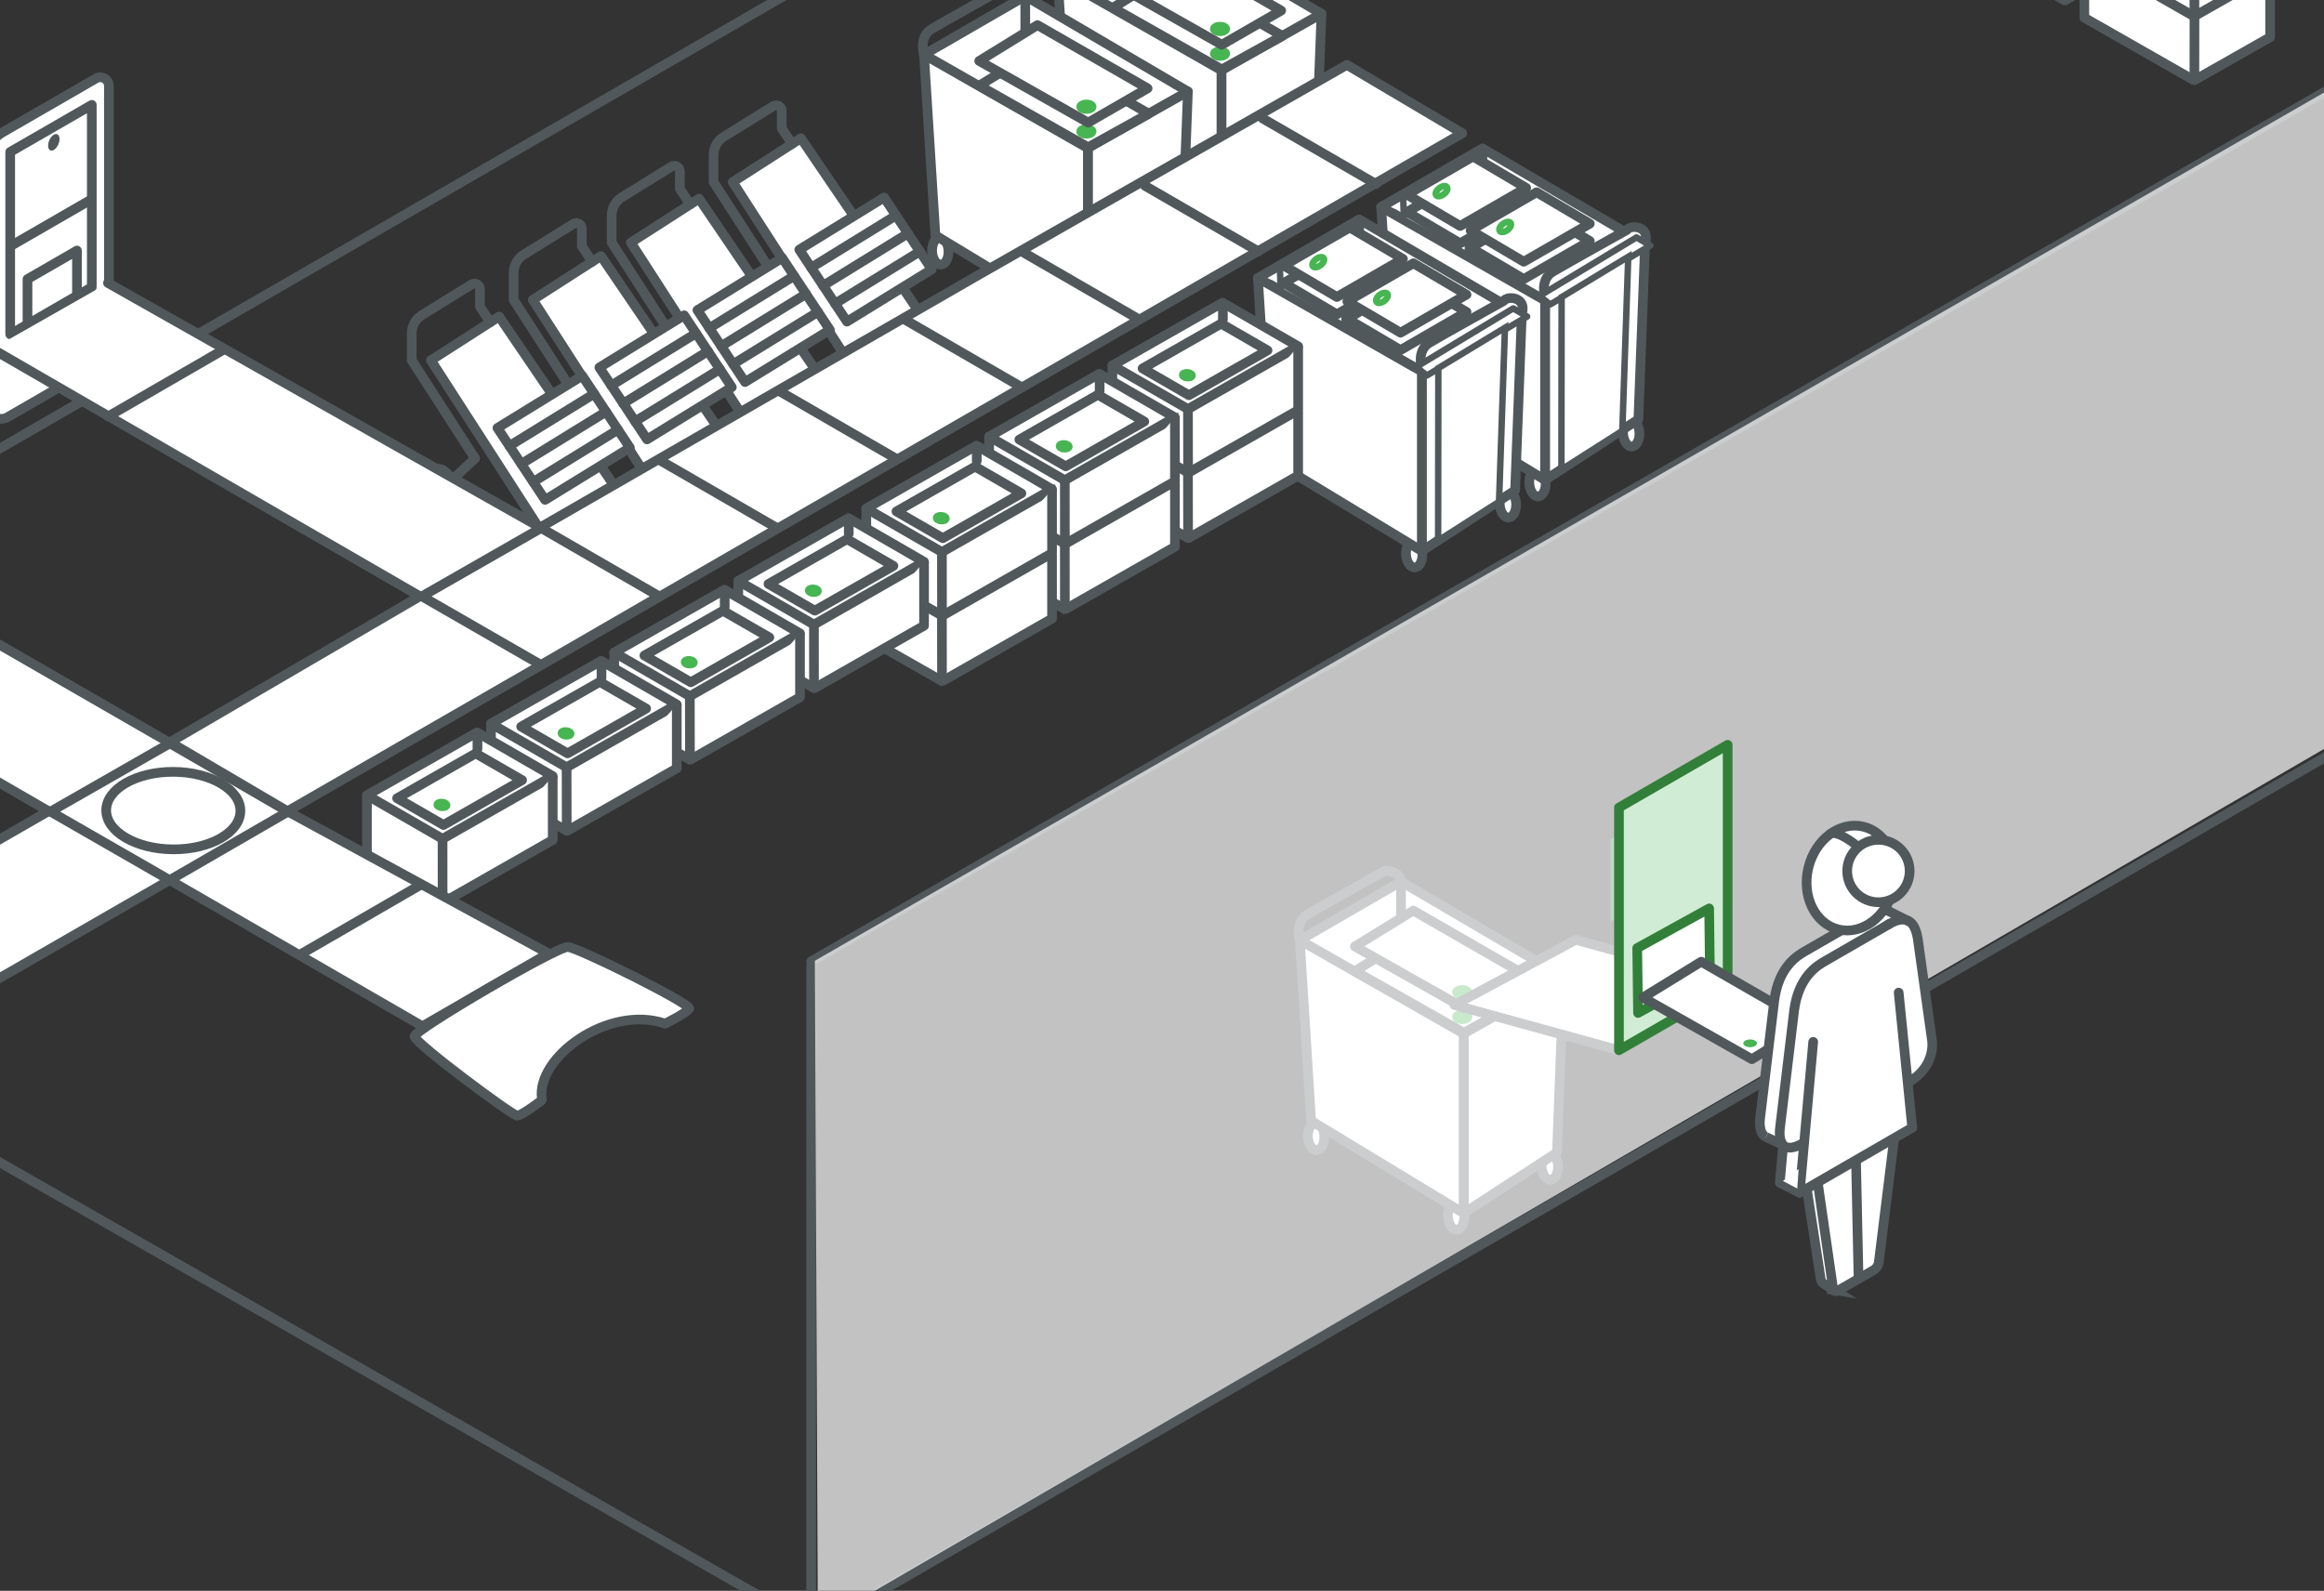 <?xml version="1.0" encoding="UTF-8"?>
<svg id="Layer_1" data-name="Layer 1" xmlns="http://www.w3.org/2000/svg" viewBox="0 0 360.25 246.67">
  <rect x="0" y="0" width="360.25" height="246.67" fill="#333333" stroke="none"/>
  <defs>
    <style>
      .cls-1 {
        opacity: .7;
      }

      .cls-2, .cls-3, .cls-4, .cls-5, .cls-6 {
        stroke-width: 0px;
      }

      .cls-2, .cls-7 {
        fill: #47b552;
      }

      .cls-8, .cls-9, .cls-10, .cls-11, .cls-12, .cls-13 {
        stroke-linecap: round;
      }

      .cls-8, .cls-9, .cls-10, .cls-11, .cls-12, .cls-13, .cls-14 {
        stroke-linejoin: round;
      }

      .cls-8, .cls-10, .cls-11, .cls-15, .cls-12, .cls-16, .cls-17, .cls-14 {
        stroke: #50585b;
      }

      .cls-8, .cls-10, .cls-5, .cls-12, .cls-16, .cls-13, .cls-17, .cls-14, .cls-18 {
        fill: #fff;
      }

      .cls-9 {
        fill: #d1ecd4;
      }

      .cls-9, .cls-11, .cls-15, .cls-12, .cls-13, .cls-17, .cls-14 {
        stroke-width: 1.5px;
      }

      .cls-9, .cls-13 {
        stroke: #327f39;
      }

      .cls-19, .cls-11, .cls-15 {
        fill: none;
      }

      .cls-19, .cls-7 {
        stroke: #47b552;
      }

      .cls-19, .cls-7, .cls-15, .cls-16, .cls-17, .cls-18 {
        stroke-miterlimit: 10;
      }

      .cls-10 {
        stroke-width: 1.43px;
      }

      .cls-3 {
        fill: #327f39;
      }

      .cls-4 {
        fill: #657073;
        opacity: .3;
      }

      .cls-6 {
        fill: #50585b;
      }

      .cls-18 {
        stroke: #47b551;
      }
    </style>
  </defs>
  <g>
    <g>
      <polygon class="cls-5" points="202.14 145.78 242.64 151.37 238.23 157.7 214.18 156.96 202.14 145.78"/>
      <polyline class="cls-12" points="201.48 145.78 217.17 136.7 242.39 151.5"/>
      <ellipse class="cls-12" cx="240.24" cy="180.84" rx="1.27" ry="2.1" transform="translate(-8.22 11.47) rotate(-2.69)"/>
      <ellipse class="cls-12" cx="225.71" cy="188.58" rx="1.27" ry="2.1" transform="translate(-8.6 10.8) rotate(-2.69)"/>
      <ellipse class="cls-12" cx="204.01" cy="176.24" rx="1.27" ry="2.1" transform="translate(-8.04 9.77) rotate(-2.69)"/>
      <path class="cls-11" d="m201.48,145.78s-.86-2.75,1.19-3.98,12.01-6.77,12.01-6.77c0,0,2.47.02,2.49,1.67"/>
      <line class="cls-11" x1="217.17" y1="137.5" x2="217.17" y2="154.43"/>
      <polygon class="cls-12" points="226.88 188.12 226.88 160.27 242.39 151.5 241.35 178.71 226.88 188.12"/>
      <polygon class="cls-12" points="201.48 145.78 226.88 160.27 226.88 188.12 203.24 173.79 201.48 145.78"/>
    </g>
    <g>
      <polygon class="cls-14" points="236.31 154.94 226.92 160.14 210.03 150.58 219.07 145.02 236.31 154.94"/>
      <ellipse class="cls-7" cx="226.66" cy="157.7" rx="1.06" ry=".6" transform="translate(-.38 .54) rotate(-.14)"/>
      <polygon class="cls-14" points="236.14 151.01 226.92 156.31 210.03 146.76 219.07 141.19 236.14 151.01"/>
      <ellipse class="cls-7" cx="226.66" cy="153.87" rx="1.06" ry=".6" transform="translate(-.37 .54) rotate(-.14)"/>
    </g>
  </g>
  <g>
    <g>
      <g>
        <polygon class="cls-16" points="214.76 32.09 230.02 24.27 255.01 37.81 239.5 46.59 214.76 32.09"/>
        <polyline class="cls-12" points="214.1 32.09 229.8 23.01 255.01 37.81"/>
        <ellipse class="cls-12" cx="252.86" cy="67.15" rx="1.27" ry="2.1" transform="translate(-2.87 11.94) rotate(-2.69)"/>
        <ellipse class="cls-12" cx="238.33" cy="74.89" rx="1.27" ry="2.1" transform="translate(-3.25 11.26) rotate(-2.69)"/>
        <ellipse class="cls-12" cx="216.63" cy="62.56" rx="1.27" ry="2.1" transform="translate(-2.7 10.23) rotate(-2.69)"/>
        <line class="cls-12" x1="229.8" y1="23.82" x2="229.8" y2="40.75"/>
        <polygon class="cls-12" points="239.5 74.43 239.5 46.59 255.01 37.81 253.97 65.03 239.5 74.43"/>
        <polygon class="cls-12" points="214.1 32.09 239.5 46.59 239.5 74.43 215.87 60.11 214.1 32.09"/>
        <path class="cls-12" d="m239.5,46.12s-.86-2.75,1.19-3.98,11.5-6.48,11.5-6.48c.59-.87,3.65-.63,2.82,2"/>
      </g>
      <polygon class="cls-8" points="240.29 47.21 238.64 45.89 253.68 36.81 255.83 38.07 240.29 47.21"/>
      <polygon class="cls-16" points="227.56 39.59 227.34 24.44 217.5 30.41 217.63 34.11 227.56 39.59"/>
      <polygon class="cls-16" points="242.04 72.81 242.07 46.07 252.4 39.81 251.48 66.8 242.04 72.81"/>
    </g>
    <g>
      <g>
        <polygon class="cls-12" points="236.58 31.82 226.34 37.73 218.1 32.87 228.34 26.96 236.58 31.82"/>
        <ellipse class="cls-18" cx="223.47" cy="32.34" rx="1.05" ry=".59" transform="translate(25.89 141.64) rotate(-37.19)"/>
      </g>
      <g>
        <g>
          <polygon class="cls-12" points="236.58 29.13 226.34 35.04 218.1 30.18 228.34 24.27 236.58 29.13"/>
          <ellipse class="cls-18" cx="223.47" cy="29.65" rx="1.05" ry=".59" transform="translate(27.51 141.1) rotate(-37.19)"/>
        </g>
        <g>
          <polygon class="cls-12" points="246.44 37.37 236.2 43.27 227.96 38.41 238.2 32.5 246.44 37.37"/>
          <ellipse class="cls-18" cx="233.33" cy="37.89" rx="1.05" ry=".59" transform="translate(24.54 148.73) rotate(-37.19)"/>
        </g>
        <g>
          <polygon class="cls-12" points="246.44 34.68 236.2 40.58 227.96 35.72 238.2 29.81 246.44 34.68"/>
          <ellipse class="cls-18" cx="233.33" cy="35.2" rx="1.05" ry=".59" transform="translate(26.17 148.19) rotate(-37.19)"/>
        </g>
      </g>
    </g>
  </g>
  <g>
    <g>
      <g>
        <polygon class="cls-16" points="195.65 43.1 210.91 35.28 235.9 48.82 220.4 57.6 195.65 43.1"/>
        <polyline class="cls-12" points="194.99 43.1 210.69 34.02 235.9 48.82"/>
        <ellipse class="cls-12" cx="233.75" cy="78.16" rx="1.27" ry="2.1" transform="translate(-3.41 11.05) rotate(-2.69)"/>
        <ellipse class="cls-12" cx="219.22" cy="85.9" rx="1.27" ry="2.1" transform="translate(-3.79 10.38) rotate(-2.69)"/>
        <ellipse class="cls-12" cx="197.53" cy="73.57" rx="1.27" ry="2.1" transform="translate(-3.23 9.35) rotate(-2.69)"/>
        <line class="cls-12" x1="210.69" y1="34.82" x2="210.69" y2="51.76"/>
        <polygon class="cls-12" points="220.4 85.44 220.4 57.6 235.9 48.82 234.86 76.04 220.4 85.44"/>
        <polygon class="cls-12" points="194.99 43.1 220.4 57.6 220.4 85.44 196.76 71.12 194.99 43.1"/>
        <path class="cls-12" d="m220.39,57.13s-.86-2.75,1.19-3.98,11.5-6.48,11.5-6.48c.59-.87,3.65-.63,2.82,2"/>
      </g>
      <polygon class="cls-8" points="221.18 58.22 219.53 56.9 234.57 47.82 236.72 49.08 221.18 58.22"/>
      <polygon class="cls-16" points="208.45 50.6 208.23 35.45 198.39 41.42 198.53 45.12 208.45 50.6"/>
      <polygon class="cls-16" points="222.93 83.82 222.96 57.08 233.29 50.82 232.37 77.8 222.93 83.82"/>
    </g>
    <g>
      <g>
        <polygon class="cls-12" points="217.47 42.83 207.23 48.74 198.99 43.88 209.23 37.97 217.47 42.83"/>
        <ellipse class="cls-18" cx="204.36" cy="43.35" rx="1.05" ry=".59" transform="translate(15.35 132.33) rotate(-37.19)"/>
      </g>
      <g>
        <g>
          <polygon class="cls-12" points="217.47 40.14 207.23 46.05 198.99 41.19 209.23 35.28 217.47 40.14"/>
          <ellipse class="cls-18" cx="204.36" cy="40.66" rx="1.05" ry=".59" transform="translate(16.97 131.79) rotate(-37.19)"/>
        </g>
        <g>
          <polygon class="cls-12" points="227.33 48.37 217.1 54.28 208.85 49.42 219.09 43.51 227.33 48.37"/>
          <ellipse class="cls-18" cx="214.23" cy="48.9" rx="1.05" ry=".59" transform="translate(14 139.42) rotate(-37.19)"/>
        </g>
        <g>
          <polygon class="cls-12" points="227.33 45.68 217.1 51.59 208.85 46.73 219.09 40.82 227.33 45.68"/>
          <ellipse class="cls-18" cx="214.23" cy="46.21" rx="1.05" ry=".59" transform="translate(15.63 138.87) rotate(-37.19)"/>
        </g>
      </g>
    </g>
  </g>
  <polygon class="cls-12" points="244.27 145.73 268.26 152.33 250.96 162.85 225.45 155.83 244.27 145.73"/>
  <g>
    <g>
      <g>
        <polygon class="cls-5" points="164.6 -3.59 205.1 2 200.69 8.33 176.64 7.59 164.6 -3.59"/>
        <polyline class="cls-12" points="163.94 -3.59 179.64 -12.67 204.85 2.13"/>
        <ellipse class="cls-12" cx="202.7" cy="31.47" rx="1.27" ry="2.1" transform="translate(-1.25 9.54) rotate(-2.69)"/>
        <ellipse class="cls-12" cx="188.17" cy="39.21" rx="1.27" ry="2.1" transform="translate(-1.63 8.87) rotate(-2.69)"/>
        <ellipse class="cls-12" cx="166.47" cy="26.87" rx="1.27" ry="2.1" transform="translate(-1.08 7.84) rotate(-2.69)"/>
        <line class="cls-11" x1="179.64" y1="-11.87" x2="179.64" y2="5.06"/>
        <polygon class="cls-12" points="189.34 38.75 189.34 10.9 204.85 2.13 203.81 29.34 189.34 38.75"/>
        <polygon class="cls-12" points="163.94 -3.59 189.34 10.9 189.34 38.75 165.71 24.42 163.94 -3.59"/>
      </g>
      <g>
        <polygon class="cls-14" points="198.78 5.57 189.39 10.77 172.5 1.21 181.53 -4.35 198.78 5.57"/>
        <ellipse class="cls-7" cx="189.12" cy="8.33" rx="1.06" ry=".6" transform="translate(-.02 .45) rotate(-.14)"/>
        <polygon class="cls-14" points="198.6 1.64 189.39 6.94 172.5 -2.62 181.53 -8.18 198.6 1.64"/>
        <ellipse class="cls-7" cx="189.12" cy="4.5" rx="1.06" ry=".6" transform="translate(-.01 .45) rotate(-.14)"/>
      </g>
    </g>
    <g>
      <g>
        <polygon class="cls-5" points="143.89 8.47 184.39 14.07 179.98 20.39 155.93 19.66 143.89 8.47"/>
        <polyline class="cls-12" points="143.23 8.47 158.93 -.61 184.14 14.19"/>
        <ellipse class="cls-12" cx="181.99" cy="43.53" rx="1.27" ry="2.1" transform="translate(-1.84 8.59) rotate(-2.69)"/>
        <ellipse class="cls-12" cx="167.46" cy="51.27" rx="1.27" ry="2.1" transform="translate(-2.22 7.91) rotate(-2.69)"/>
        <ellipse class="cls-12" cx="145.76" cy="38.94" rx="1.27" ry="2.1" transform="translate(-1.67 6.88) rotate(-2.69)"/>
        <path class="cls-11" d="m143.23,8.47s-.86-2.75,1.19-3.98,12.01-6.77,12.01-6.77c0,0,2.47.02,2.49,1.67"/>
        <line class="cls-11" x1="158.93" y1=".19" x2="158.93" y2="17.13"/>
        <polygon class="cls-12" points="168.63 50.81 168.63 22.97 184.14 14.19 183.1 41.41 168.63 50.81"/>
        <polygon class="cls-12" points="143.23 8.47 168.63 22.97 168.63 50.81 145 36.49 143.23 8.47"/>
      </g>
      <g>
        <polygon class="cls-14" points="178.07 17.63 168.68 22.84 151.79 13.28 160.82 7.71 178.07 17.63"/>
        <ellipse class="cls-7" cx="168.41" cy="20.39" rx="1.06" ry=".6" transform="translate(-.05 .4) rotate(-.14)"/>
        <polygon class="cls-14" points="177.89 13.7 168.68 19.01 151.79 9.45 160.82 3.89 177.89 13.7"/>
        <ellipse class="cls-7" cx="168.41" cy="16.56" rx="1.06" ry=".6" transform="translate(-.04 .4) rotate(-.14)"/>
      </g>
    </g>
  </g>
  <g>
    <polygon class="cls-16" points="181.43 63 200.66 54.35 201.14 73.42 184.17 83.43 182.77 78.7 181.43 63"/>
    <g>
      <polyline class="cls-12" points="172.43 66.81 172.43 76.76 184.17 83.43 184.15 73.58"/>
      <polyline class="cls-14" points="184.15 83.49 201.23 73.75 201.23 63.84"/>
    </g>
    <g>
      <polyline class="cls-12" points="172.43 56.67 172.43 66.61 184.17 73.28 184.15 63.43"/>
      <polygon class="cls-14" points="184.15 63.43 201.23 53.7 189.51 46.93 172.43 56.67 184.15 63.43"/>
      <polygon class="cls-14" points="184.3 61.28 196.48 54.33 189.29 50.18 177.11 57.13 184.3 61.28"/>
      <polyline class="cls-14" points="184.15 73.34 201.23 63.6 201.23 53.7"/>
      <line class="cls-12" x1="189.56" y1="47.04" x2="189.56" y2="49.57"/>
      <ellipse class="cls-7" cx="184.07" cy="58.18" rx=".46" ry=".81" transform="translate(110.15 236.52) rotate(-85.03)"/>
    </g>
  </g>
  <g>
    <polygon class="cls-16" points="162.33 74.03 182.13 64.73 182.05 83.22 165.07 94.46 163.57 88.6 162.33 74.03"/>
    <g>
      <polyline class="cls-12" points="153.33 77.84 153.33 87.79 165.07 94.46 165.06 84.61"/>
      <polyline class="cls-14" points="165.06 94.52 182.13 84.78 182.13 74.87"/>
    </g>
    <g>
      <polyline class="cls-12" points="153.33 67.7 153.33 77.64 165.07 84.31 165.06 74.46"/>
      <polygon class="cls-14" points="165.06 74.46 182.13 64.73 170.41 57.96 153.33 67.7 165.06 74.46"/>
      <polygon class="cls-14" points="165.2 72.31 177.38 65.36 170.19 61.21 158.01 68.16 165.2 72.31"/>
      <polyline class="cls-14" points="165.06 84.37 182.13 74.63 182.13 64.73"/>
      <line class="cls-12" x1="170.46" y1="58.07" x2="170.46" y2="60.61"/>
      <ellipse class="cls-7" cx="164.97" cy="69.21" rx=".46" ry=".81" transform="translate(81.72 227.56) rotate(-85.03)"/>
    </g>
  </g>
  <g>
    <polygon class="cls-16" points="143.28 85.17 163.08 75.87 163 94.36 146.02 105.6 144.62 100.87 143.28 85.17"/>
    <g>
      <polyline class="cls-12" points="134.29 88.98 134.29 98.93 146.02 105.6 146.01 95.75"/>
      <polyline class="cls-14" points="146.01 105.66 163.08 95.92 163.08 86.01"/>
    </g>
    <g>
      <polyline class="cls-12" points="134.29 78.84 134.29 88.78 146.02 95.45 146.01 85.6"/>
      <polygon class="cls-14" points="146.01 85.6 163.08 75.87 151.36 69.1 134.29 78.84 146.01 85.6"/>
      <polygon class="cls-14" points="146.15 83.45 158.33 76.5 151.15 72.35 138.96 79.3 146.15 83.45"/>
      <polyline class="cls-14" points="146.01 95.51 163.08 85.77 163.08 75.87"/>
      <line class="cls-12" x1="151.41" y1="69.21" x2="151.41" y2="71.49"/>
      <ellipse class="cls-7" cx="145.92" cy="80.35" rx=".46" ry=".81" transform="translate(53.22 218.76) rotate(-85.03)"/>
    </g>
  </g>
  <g>
    <g>
      <polygon class="cls-16" points="123.44 96.42 141.24 86.46 143.24 87.11 143.24 97.02 126.18 106.7 123.44 96.42"/>
      <g>
        <polyline class="cls-12" points="114.44 90.08 114.44 100.03 126.18 106.7 126.17 96.85"/>
        <polygon class="cls-14" points="126.17 96.85 143.24 87.11 131.52 80.34 114.44 90.08 126.17 96.85"/>
        <polygon class="cls-14" points="126.31 94.69 138.49 87.75 131.3 83.6 119.12 90.55 126.31 94.69"/>
        <polyline class="cls-14" points="126.17 106.76 143.24 97.02 143.24 87.11"/>
        <line class="cls-12" x1="131.57" y1="80.45" x2="131.57" y2="82.74"/>
        <ellipse class="cls-7" cx="126.08" cy="91.6" rx=".46" ry=".81" transform="translate(23.9 209.27) rotate(-85.03)"/>
      </g>
    </g>
    <g>
      <polygon class="cls-16" points="104.21 107.51 122.01 97.56 124.01 98.21 124.01 108.11 106.95 117.79 104.21 107.51"/>
      <g>
        <polyline class="cls-12" points="95.21 101.18 95.21 111.13 106.95 117.79 106.93 107.95"/>
        <polygon class="cls-14" points="106.93 107.95 124.01 98.21 112.29 91.44 95.21 101.18 106.93 107.95"/>
        <polygon class="cls-14" points="107.08 105.79 119.26 98.84 112.07 94.7 99.89 101.64 107.08 105.79"/>
        <polyline class="cls-14" points="106.93 117.85 124.01 108.11 124.01 98.21"/>
        <line class="cls-12" x1="112.34" y1="91.55" x2="112.34" y2="94.18"/>
        <ellipse class="cls-7" cx="106.85" cy="102.7" rx=".46" ry=".81" transform="translate(-4.73 200.24) rotate(-85.03)"/>
      </g>
    </g>
    <g>
      <polygon class="cls-16" points="85.11 118.54 102.91 108.59 104.91 109.24 104.91 119.14 87.85 128.82 85.11 118.54"/>
      <g>
        <polyline class="cls-12" points="76.11 112.21 76.11 122.16 87.85 128.82 87.83 118.98"/>
        <polygon class="cls-14" points="87.83 118.98 104.91 109.24 93.19 102.47 76.11 112.21 87.83 118.98"/>
        <polygon class="cls-14" points="87.98 116.82 100.16 109.87 92.97 105.73 80.79 112.67 87.98 116.82"/>
        <polyline class="cls-14" points="87.83 128.88 104.91 119.14 104.91 109.24"/>
        <line class="cls-12" x1="93.24" y1="102.58" x2="93.24" y2="105.14"/>
        <ellipse class="cls-7" cx="87.75" cy="113.73" rx=".46" ry=".81" transform="translate(-33.16 191.29) rotate(-85.03)"/>
      </g>
    </g>
    <g>
      <polygon class="cls-16" points="65.87 129.64 83.68 119.68 85.68 120.34 85.68 130.24 68.61 139.92 65.87 129.64"/>
      <g>
        <polyline class="cls-12" points="56.88 123.31 56.88 133.25 68.61 139.92 68.6 130.07"/>
        <polygon class="cls-14" points="68.6 130.07 85.68 120.34 73.95 113.57 56.88 123.31 68.6 130.07"/>
        <polygon class="cls-14" points="68.74 127.92 80.93 120.97 73.74 116.82 61.56 123.77 68.74 127.92"/>
        <polyline class="cls-14" points="68.6 139.98 85.68 130.24 85.68 120.34"/>
        <line class="cls-12" x1="74.01" y1="113.68" x2="74.01" y2="116.11"/>
        <ellipse class="cls-7" cx="68.52" cy="124.82" rx=".46" ry=".81" transform="translate(-61.78 182.26) rotate(-85.03)"/>
      </g>
    </g>
  </g>
  <path class="cls-4" d="m168.17-59.28l12.32-7.11L-64.63-210.86-326.38-62.12-153.44,40.72l-62.63,38.55L-346.06,4.72l-24.37,14.07,129.99,74.55-62.74,35.99,24.37,14.07,62.7-35.97L-38.98,210.04l24.37-14.07-177.13-102.6,59.81-35.34,66.71,38.46,24.37-14.07-66.71-38.46L118.41-88.01l49.77,28.73ZM-141.12,33.61l-162.08-96.45L-66.57-197.76,94.03-102.08-141.12,33.61Z"/>
  <line class="cls-11" x1="278.02" y1="-90.99" x2="-97.71" y2="125.94"/>
  <line class="cls-11" x1="324.73" y1="-65.09" x2="500.05" y2="35.69"/>
  <line class="cls-11" x1="-164.96" y1="86.07" x2="125.74" y2="252.05"/>
  <g>
    <polygon class="cls-5" points="303.76 -25.35 304.53 -32.43 325.01 -26.69 324.06 -3.14 320.12 .05 307.21 -7.16 303.76 -25.35"/>
    <g>
      <polyline class="cls-12" points="331.86 -16.56 331.86 -6.61 320.12 .05 320.14 -9.79"/>
      <polyline class="cls-14" points="320.14 .11 303.06 -9.63 303.06 -19.53"/>
    </g>
    <g>
      <polyline class="cls-14" points="340.17 12.49 323.1 2.75 323.1 -7.15 346.65 -3.9"/>
      <polyline class="cls-12" points="351.9 -4.18 351.9 5.77 340.16 12.43 340.17 2.59"/>
      <g>
        <polyline class="cls-12" points="340.17 2.57 323.1 -7.17 323.1 -17.08 334.77 -23.74 349.71 -8.31"/>
        <polyline class="cls-12" points="351.9 -14.11 351.9 -4.16 340.16 2.51 340.17 -7.34"/>
      </g>
    </g>
  </g>
  <polyline class="cls-12" points="-59.41 87.05 7.52 125.78 -31.65 148.33 -12.99 159.11 26.3 136.47 65.48 159.13 85.03 147.84 44.65 125.85 26.17 115.1 -40.62 76.6"/>
  <ellipse class="cls-12" cx="26.71" cy="125.53" rx="6.01" ry="10.4" transform="translate(-98.97 151.56) rotate(-89.69)"/>
  <g>
    <polygon class="cls-12" points="44.65 125.85 26.3 136.47 7.83 125.85 26.33 115.26 44.65 125.85"/>
    <ellipse class="cls-12" cx="26.86" cy="125.69" rx="6.01" ry="10.4" transform="translate(-98.97 151.87) rotate(-89.69)"/>
  </g>
  <path class="cls-12" d="m103.1,158.72s3.27-1.59,3.72-2.31-17.13-9.43-18.77-9.57-23.8,12.85-23.8,13.86,15.18,12.29,15.91,12.29,3.77-2.34,3.77-2.34l.07-.28c-.93-6.43,10.32-14.64,19.1-11.65h0Z"/>
  <path class="cls-12" d="m15.48,42.17l-4.34-2.44c-.81-.46-1.81-.45-2.62.02l-15.08,8.83c-.97.57-.97,1.98,0,2.55l6.27,3.64"/>
  <path class="cls-14" d="m1.2,64.67l13.61-7.86c1.28-.74,2.07-2.1,2.07-3.58V13.31c0-1.02-1.11-1.66-2-1.15L.3,20.58c-1.32.76-2.13,2.17-2.13,3.69v38.65c0,1.56,1.69,2.53,3.04,1.75Z"/>
  <ellipse class="cls-6" cx="8.34" cy="22.07" rx="1.36" ry=".77" transform="translate(-15.23 21.1) rotate(-66.95)"/>
  <line class="cls-17" x1="14.27" y1="30.86" x2="1.8" y2="38.06"/>
  <polygon class="cls-11" points="14.23 44.53 14.23 16.26 1.58 23.56 1.58 51.84 14.23 44.53"/>
  <polyline class="cls-11" points="11.93 45.74 11.93 38.85 4.26 43.28 4.26 50.17"/>
  <g>
    <polygon class="cls-11" points="17.8 47.99 7.61 53.98 22.56 62.61 32.75 56.62 17.8 47.99"/>
    <ellipse class="cls-19" cx="27.07" cy="56.49" rx=".46" ry=".81" transform="translate(-32.28 76.53) rotate(-83.05)"/>
  </g>
  <g>
    <line class="cls-11" x1="125.74" y1="149.71" x2="125.74" y2="252.05"/>
    <line class="cls-11" x1="500.57" y1="-66.34" x2="125.74" y2="149.06"/>
  </g>
  <line class="cls-11" x1="500.87" y1="36.27" x2="126.43" y2="252.58"/>
  <polyline class="cls-3" points="250.96 129.36 249.67 130.14 249.67 142.88 250.96 142.04"/>
  <g>
    <g>
      <polyline class="cls-12" points="142.15 47.9 124.15 21.43 113.58 28.23 130.78 54.9"/>
      <ellipse class="cls-12" cx="115.36" cy="48" rx="1.88" ry="3.11" transform="translate(-9.57 45.78) rotate(-21.57)"/>
      <path class="cls-11" d="m122.78,22.31l-1.6-2.41v-2.72c0-.67-.74-1.08-1.31-.73l-7.46,4.62c-1.11.58-1.8,1.73-1.8,2.98v4.17s9.8,15.21,9.8,15.21"/>
      <line class="cls-11" x1="120.42" y1="43.44" x2="117.11" y2="46.54"/>
      <polygon class="cls-12" points="144.43 41.77 131.29 49.87 123.9 38.71 137.05 30.62 144.43 41.77"/>
      <line class="cls-12" x1="129.44" y1="47.08" x2="142.59" y2="38.99"/>
      <line class="cls-12" x1="127.6" y1="44.29" x2="140.74" y2="36.2"/>
      <line class="cls-12" x1="125.75" y1="41.5" x2="138.89" y2="33.41"/>
    </g>
    <g>
      <polyline class="cls-12" points="126.35 57.28 108.36 30.81 97.79 37.61 114.98 64.28"/>
      <ellipse class="cls-12" cx="99.56" cy="57.38" rx="1.88" ry="3.11" transform="translate(-14.12 40.62) rotate(-21.57)"/>
      <path class="cls-11" d="m106.99,31.69l-1.6-2.41v-2.72c0-.67-.74-1.08-1.31-.73l-7.46,4.62c-1.11.58-1.8,1.73-1.8,2.98v4.17s9.8,15.21,9.8,15.21"/>
      <line class="cls-11" x1="104.62" y1="52.81" x2="101.32" y2="55.92"/>
      <polygon class="cls-12" points="128.64 51.15 115.49 59.24 108.11 48.09 121.25 40 128.64 51.15"/>
      <line class="cls-12" x1="113.65" y1="56.46" x2="126.79" y2="48.37"/>
      <line class="cls-12" x1="111.8" y1="53.67" x2="124.94" y2="45.58"/>
      <line class="cls-12" x1="109.95" y1="50.88" x2="123.09" y2="42.79"/>
    </g>
  </g>
  <g>
    <g>
      <polyline class="cls-12" points="111.16 66.16 93.16 39.7 82.59 46.49 99.79 73.17"/>
      <ellipse class="cls-12" cx="84.37" cy="66.27" rx="1.88" ry="3.11" transform="translate(-18.45 35.66) rotate(-21.57)"/>
      <path class="cls-11" d="m91.79,40.58l-1.6-2.41v-2.72c0-.67-.74-1.08-1.31-.73l-7.46,4.62c-1.11.58-1.8,1.73-1.8,2.98v4.17s9.8,15.21,9.8,15.21"/>
      <line class="cls-11" x1="89.43" y1="61.7" x2="86.12" y2="64.81"/>
      <polygon class="cls-12" points="113.44 60.04 100.3 68.13 92.91 56.98 106.05 48.89 113.44 60.04"/>
      <line class="cls-12" x1="98.45" y1="65.34" x2="111.59" y2="57.25"/>
      <line class="cls-12" x1="96.61" y1="62.56" x2="109.75" y2="54.46"/>
      <line class="cls-12" x1="94.76" y1="59.77" x2="107.9" y2="51.68"/>
    </g>
    <g>
      <polyline class="cls-12" points="95.36 75.54 77.37 49.08 66.8 55.87 83.99 82.54"/>
      <ellipse class="cls-12" cx="68.57" cy="75.64" rx="1.88" ry="3.11" transform="translate(-23.01 30.51) rotate(-21.57)"/>
      <path class="cls-11" d="m76,49.96l-1.6-2.41v-2.72c0-.67-.74-1.08-1.31-.73l-7.46,4.62c-1.11.58-1.8,1.73-1.8,2.98v4.17s9.8,15.21,9.8,15.21"/>
      <line class="cls-11" x1="73.63" y1="71.08" x2="70.32" y2="74.19"/>
      <polygon class="cls-12" points="97.64 69.42 84.5 77.51 77.11 66.36 90.26 58.27 97.64 69.42"/>
      <line class="cls-12" x1="82.66" y1="74.72" x2="95.8" y2="66.63"/>
      <line class="cls-12" x1="80.81" y1="71.93" x2="93.95" y2="63.84"/>
      <line class="cls-12" x1="78.96" y1="69.15" x2="92.1" y2="61.06"/>
    </g>
  </g>
  <g class="cls-1">
    <polyline class="cls-5" points="126.32 148.97 126.78 251.79 499.99 34.94 499.99 -66.06"/>
    <line class="cls-5" x1="306.44" y1="59.7" x2="489.73" y2="-46.12"/>
  </g>
  <polyline class="cls-12" points="-1.22 54.1 65.08 92.46 26.36 115.08 44.57 125.79 83.86 103.15 102.21 92.53 226.67 20.66 208.78 10.06 152.37 42.24 83.74 81.78 16.74 43.88"/>
  <polygon class="cls-12" points="102.21 92.48 83.86 103.1 65.4 92.47 83.89 81.88 102.21 92.48"/>
  <polygon class="cls-9" points="267.81 153.13 267.81 115.49 250.96 125.22 250.96 162.85 267.81 153.13"/>
  <polygon class="cls-13" points="265.06 150.92 264.94 140.86 253.79 147.01 253.92 157.07 265.06 150.92"/>
  <g>
    <polygon class="cls-14" points="280.46 158.75 271.56 164.24 254.67 154.68 263.71 149.12 280.46 158.75"/>
    <ellipse class="cls-2" cx="271.29" cy="161.79" rx="1.06" ry=".6" transform="translate(-.39 .65) rotate(-.14)"/>
  </g>
  <g>
    <g>
      <g>
        <path class="cls-5" d="m292.79,166.27c4.34-2.5,3.61-6.5,3.61-6.5l-2.2-15.73c-.59-3.82-2.83-3.13-4.23-2.4l-10.11,5.82c-1.24.72-4.14,2.42-4.83,7.64l-2.2,18.27s-.62,5.24,3.72,2.73l-.66,7.29,3.56-1.69,3.02,16.72c.21.48,1.12,1,1.39.73l3.53-3.77c.39-.22.71-.74.77-1.21l2.38-19.22,2.8-1.63-.56-7.06Z"/>
        <path class="cls-15" d="m273.75,176.3c-1.26-.57-.91-2.93-.91-2.93l2.2-18.27c.69-5.22,3.58-6.93,4.83-7.64l10.12-5.84"/>
        <line class="cls-11" x1="293.34" y1="173.32" x2="291.24" y2="152.37"/>
        <polyline class="cls-11" points="278 160.01 275.89 183.4 278.97 184.94"/>
        <path class="cls-15" d="m292.88,141.34c-1.15-.73-2.69.14-3.51.62"/>
        <path class="cls-15" d="m292.79,166.27c4.34-2.5,3.61-6.5,3.61-6.5l-2.2-15.73"/>
        <line class="cls-15" x1="284.62" y1="178.14" x2="284.62" y2="196.75"/>
        <path class="cls-5" d="m295.87,167.8c4.34-2.5,3.61-6.5,3.61-6.5l-2.2-15.73c-.59-3.82-2.83-3.13-4.23-2.4l-10.11,5.82c-1.24.72-4.14,2.42-4.83,7.64l-2.2,18.27s-.72,4.83,3.61,2.33l-.55,7.7,2.8-1.6,2.38,16.47c.06.41.39.55.77.32l5.55-3.2c.39-.22.71-.74.77-1.21l2.38-19.22,2.8-1.63-.56-7.06Z"/>
        <path class="cls-15" d="m279.53,177.24c-4.34,2.5-3.61-2.33-3.61-2.33l2.2-18.27c.69-5.22,3.58-6.93,4.83-7.64l10.12-5.84"/>
        <polyline class="cls-11" points="281.07 161.55 278.97 184.94 296.42 174.86 294.32 153.91"/>
        <path class="cls-15" d="m293.62,176.49l-2.38,19.22c-.06.48-.39.99-.77,1.21l-5.55,3.2c-.39.22-.71.09-.77-.32l-2.38-16.47m10.68-39.84c1.24-.72,4.14-2.36,4.83,2.07l2.2,15.73s.72,4-3.61,6.5"/>
        <line class="cls-15" x1="287.7" y1="179.68" x2="288.1" y2="198.29"/>
        <path class="cls-15" d="m283.29,199.87.95.15s-1.31-.8-1.61-1.01-.4-.7-.4-.7l-2.16-14.02"/>
        <line class="cls-15" x1="273.75" y1="176.3" x2="276.55" y2="177.61"/>
        <ellipse class="cls-12" cx="286.9" cy="136.13" rx="8.2" ry="6.79" transform="translate(87.79 383.52) rotate(-76.55)"/>
        <line class="cls-15" x1="292.62" y1="141.21" x2="295.94" y2="142.88"/>
      </g>
      <circle class="cls-12" cx="291.18" cy="135.06" r="4.84"/>
      <path class="cls-10" d="m287.99,131.25s-2.76-2.36-4.21-2.02"/>
    </g>
    <polygon class="cls-5" points="276.38 183.12 278.81 181.26 278.6 184.29 276.38 183.12"/>
  </g>
  <g>
    <line class="cls-12" x1="102.15" y1="71.29" x2="120.44" y2="81.87"/>
    <line class="cls-12" x1="120.91" y1="60.71" x2="138.77" y2="71.04"/>
    <line class="cls-12" x1="140.43" y1="49.66" x2="157.98" y2="59.82"/>
    <line class="cls-12" x1="158.75" y1="39.21" x2="176.29" y2="49.36"/>
    <line class="cls-12" x1="64.83" y1="137.42" x2="46.54" y2="148"/>
    <line class="cls-12" x1="177.5" y1="28.82" x2="195.06" y2="38.98"/>
    <line class="cls-12" x1="195.73" y1="18.37" x2="213.29" y2="28.53"/>
    <line class="cls-12" x1="34.47" y1="54.33" x2="16.77" y2="64.57"/>
  </g>
</svg>